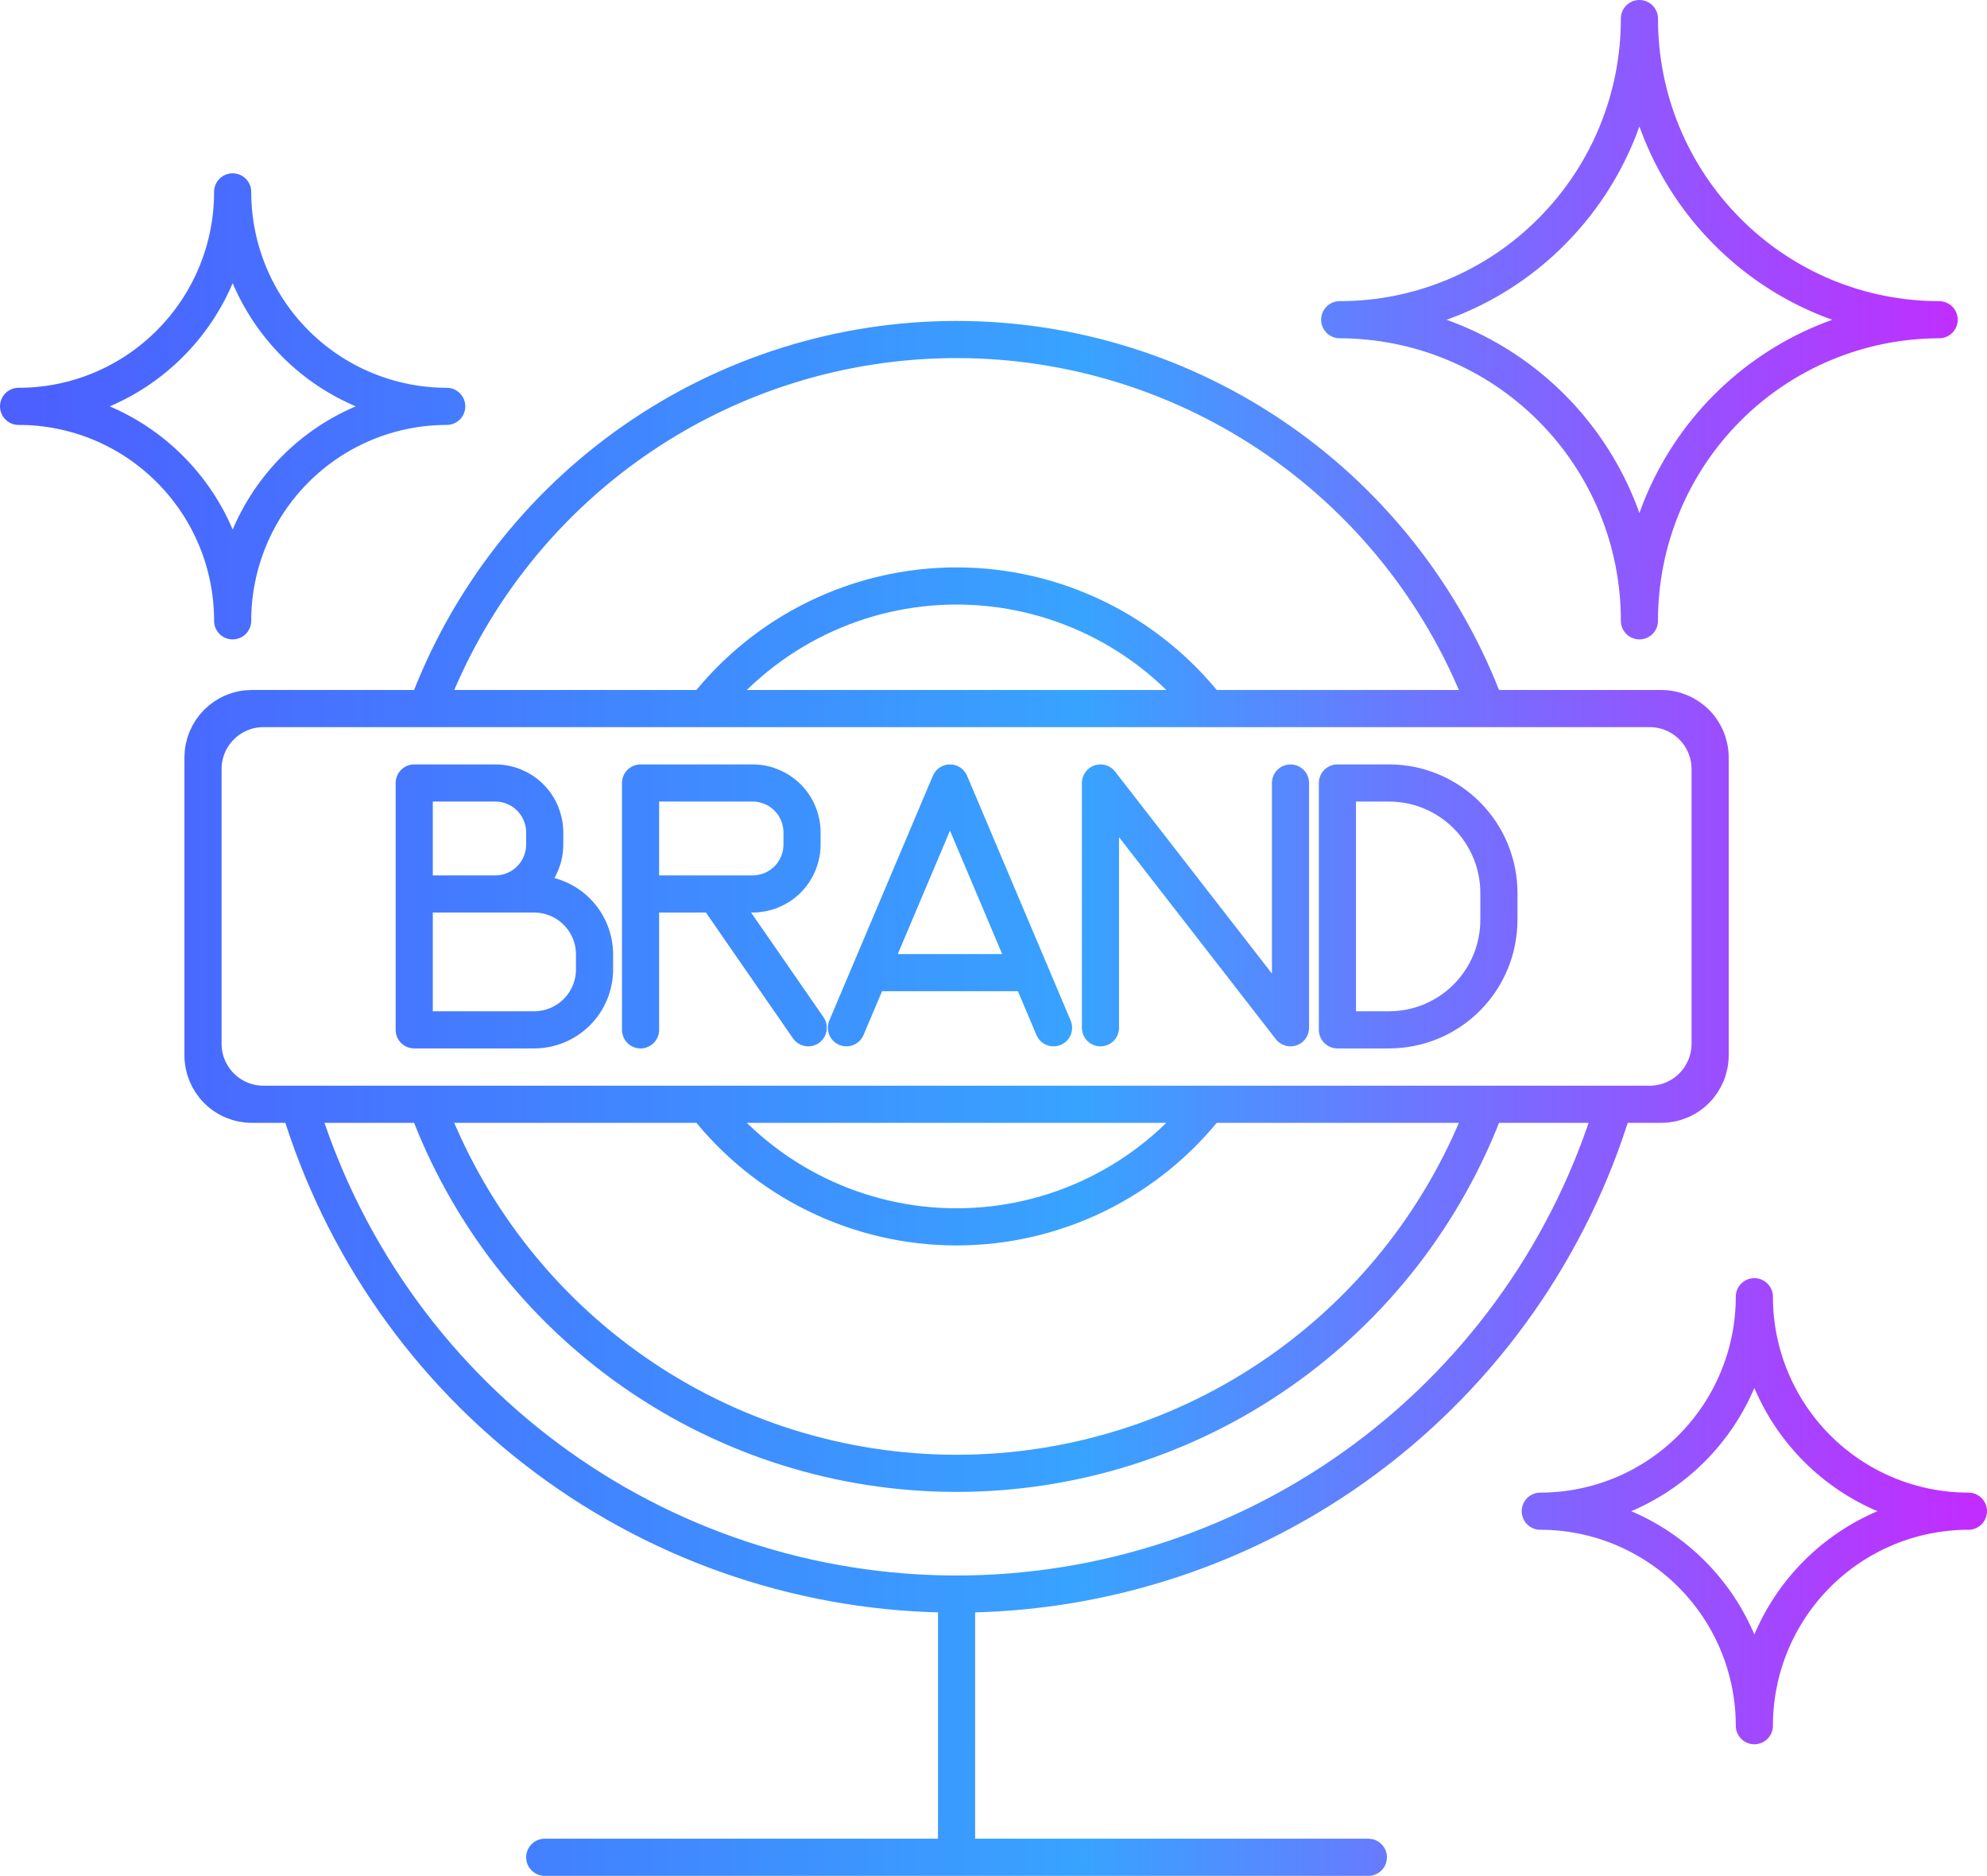 <svg width="107" height="101" viewBox="0 0 107 101" fill="none" xmlns="http://www.w3.org/2000/svg">
<path d="M86.918 59.457C84.629 67.081 79.949 73.763 73.572 78.513C67.194 83.263 59.458 85.828 51.511 85.828M51.511 85.828C43.564 85.828 35.828 83.263 29.451 78.513C23.073 73.763 18.393 67.081 16.104 59.457M51.511 85.828L51.51 100H29.334H73.686M22.306 48.133H26.675C27.38 48.133 28.056 47.852 28.554 47.353C29.053 46.854 29.333 46.177 29.333 45.471V44.82C29.332 44.114 29.052 43.437 28.554 42.938C28.056 42.439 27.38 42.158 26.675 42.158H22.306V48.133ZM22.306 48.133L28.762 48.133C29.625 48.133 30.453 48.476 31.063 49.088C31.674 49.699 32.016 50.528 32.016 51.393V52.19C32.016 53.054 31.674 53.883 31.063 54.495C30.453 55.106 29.625 55.449 28.762 55.449H22.306V48.133ZM34.494 48.133H40.532C41.236 48.133 41.913 47.852 42.411 47.353C42.909 46.854 43.189 46.177 43.189 45.471V44.82C43.189 44.114 42.909 43.437 42.411 42.938C41.912 42.439 41.236 42.158 40.532 42.158H34.494V48.133ZM34.494 48.133V55.449M38.538 48.133L43.524 55.337M56.733 55.337L51.157 42.159L45.58 55.337M46.836 52.369H55.484M59.26 55.337V42.159L69.493 55.337V42.159M89.46 38.151H65.042C63.434 36.095 61.38 34.432 59.036 33.288C56.692 32.145 54.118 31.55 51.511 31.55C48.904 31.55 46.33 32.145 43.986 33.288C41.642 34.432 39.588 36.095 37.98 38.151H13.562M89.46 38.151C90.158 38.151 90.826 38.429 91.32 38.923M89.46 38.151L80.036 38.151C77.874 32.319 73.982 27.288 68.883 23.736C63.784 20.184 57.722 18.28 51.511 18.28C45.3 18.28 39.238 20.184 34.139 23.736C29.04 27.288 25.148 32.319 22.986 38.151L13.562 38.151M89.46 38.151C89.806 38.151 90.148 38.219 90.467 38.352C90.786 38.484 91.075 38.678 91.32 38.923M13.562 38.151C13.216 38.151 12.874 38.219 12.556 38.352C12.236 38.484 11.947 38.678 11.702 38.922C11.458 39.167 11.265 39.458 11.132 39.777C11 40.097 10.932 40.439 10.932 40.785V56.823M10.932 56.823C10.932 57.169 11 57.511 11.132 57.831C11.265 58.15 11.458 58.441 11.702 58.685M10.932 56.823C10.932 57.521 11.209 58.191 11.702 58.685M11.702 58.685C11.947 58.93 12.236 59.124 12.556 59.256C12.874 59.388 13.216 59.456 13.562 59.456M11.702 58.685C12.195 59.179 12.864 59.456 13.562 59.456M13.562 59.456H37.98C39.588 61.513 41.642 63.176 43.986 64.319C46.33 65.463 48.904 66.057 51.511 66.057C54.118 66.057 56.692 65.463 59.036 64.319C61.38 63.176 63.434 61.513 65.042 59.456H89.46M13.562 59.456L22.986 59.456C25.148 65.289 29.04 70.319 34.139 73.871C39.238 77.424 45.3 79.328 51.511 79.328C57.722 79.328 63.784 77.424 68.883 73.871C73.982 70.319 77.874 65.289 80.036 59.456L89.46 59.456M89.46 59.456C89.806 59.456 90.147 59.388 90.467 59.256C90.786 59.124 91.075 58.93 91.32 58.685M89.46 59.456C90.158 59.456 90.826 59.179 91.32 58.685M91.32 58.685C91.564 58.44 91.757 58.15 91.889 57.831C92.022 57.511 92.09 57.168 92.09 56.823M91.32 58.685C91.813 58.191 92.09 57.521 92.09 56.823M92.09 56.823V40.785M92.09 40.785C92.09 40.086 91.813 39.416 91.32 38.923M92.09 40.785C92.09 40.439 92.022 40.096 91.889 39.777C91.757 39.457 91.564 39.167 91.32 38.923M1 21.879C2.514 21.881 4.014 21.583 5.413 21.003C6.812 20.422 8.082 19.571 9.152 18.497C10.224 17.425 11.074 16.153 11.653 14.751C12.233 13.35 12.53 11.848 12.528 10.331C12.528 13.394 13.743 16.331 15.905 18.497C18.067 20.662 20.999 21.879 24.056 21.879C22.542 21.879 21.043 22.178 19.645 22.758C18.246 23.338 16.975 24.189 15.905 25.261C14.834 26.334 13.985 27.607 13.406 29.008C12.826 30.409 12.528 31.911 12.528 33.427C12.53 31.91 12.233 30.408 11.653 29.007C11.074 27.605 10.224 26.333 9.152 25.261C8.082 24.188 6.812 23.336 5.413 22.755C4.014 22.175 2.514 21.877 1 21.879ZM82.944 81.366C84.458 81.366 85.957 81.067 87.355 80.487C88.754 79.907 90.025 79.056 91.095 77.984C92.166 76.912 93.015 75.638 93.594 74.237C94.174 72.836 94.472 71.335 94.472 69.818C94.472 72.881 95.686 75.818 97.848 77.984C100.01 80.15 102.943 81.366 106 81.366C104.486 81.366 102.987 81.665 101.588 82.245C100.19 82.826 98.919 83.676 97.848 84.749C96.778 85.821 95.929 87.094 95.349 88.495C94.77 89.896 94.472 91.398 94.472 92.915C94.472 89.852 93.257 86.914 91.095 84.749C88.933 82.583 86.001 81.366 82.944 81.366ZM72.143 17.214C74.264 17.216 76.364 16.797 78.323 15.982C80.282 15.167 82.06 13.972 83.555 12.465C85.057 10.959 86.248 9.171 87.059 7.204C87.87 5.237 88.286 3.129 88.283 1C88.279 3.128 88.695 5.237 89.506 7.204C90.318 9.171 91.508 10.959 93.01 12.465C94.505 13.972 96.283 15.167 98.242 15.982C100.201 16.797 102.301 17.216 104.423 17.214C100.136 17.22 96.027 18.931 93.001 21.972C89.974 25.013 88.277 29.133 88.283 33.427C88.289 29.133 86.592 25.013 83.565 21.972C80.538 18.931 76.429 17.22 72.143 17.214ZM72.02 42.158H74.804C76.372 42.158 77.876 42.782 78.984 43.893C80.093 45.003 80.716 46.51 80.716 48.08V49.527C80.716 51.098 80.093 52.604 78.984 53.715C77.876 54.825 76.372 55.449 74.804 55.449H72.02V42.158ZM14.186 38.151H88.836C90.633 38.151 92.09 39.61 92.09 41.41V56.197C92.09 57.997 90.633 59.456 88.836 59.456H14.186C12.389 59.456 10.932 57.997 10.932 56.197V41.41C10.932 39.61 12.389 38.151 14.186 38.151Z" stroke="url(#paint0_linear_235_661)" stroke-width="2" stroke-linecap="round" stroke-linejoin="round"/>
<defs>
<linearGradient id="paint0_linear_235_661" x1="1" y1="50.5" x2="106" y2="50.5" gradientUnits="userSpaceOnUse">
<stop stop-color="#4C5FFF"/>
<stop offset="0.545" stop-color="#38A3FF"/>
<stop offset="1" stop-color="#C12DFF"/>
</linearGradient>
</defs>
</svg>
